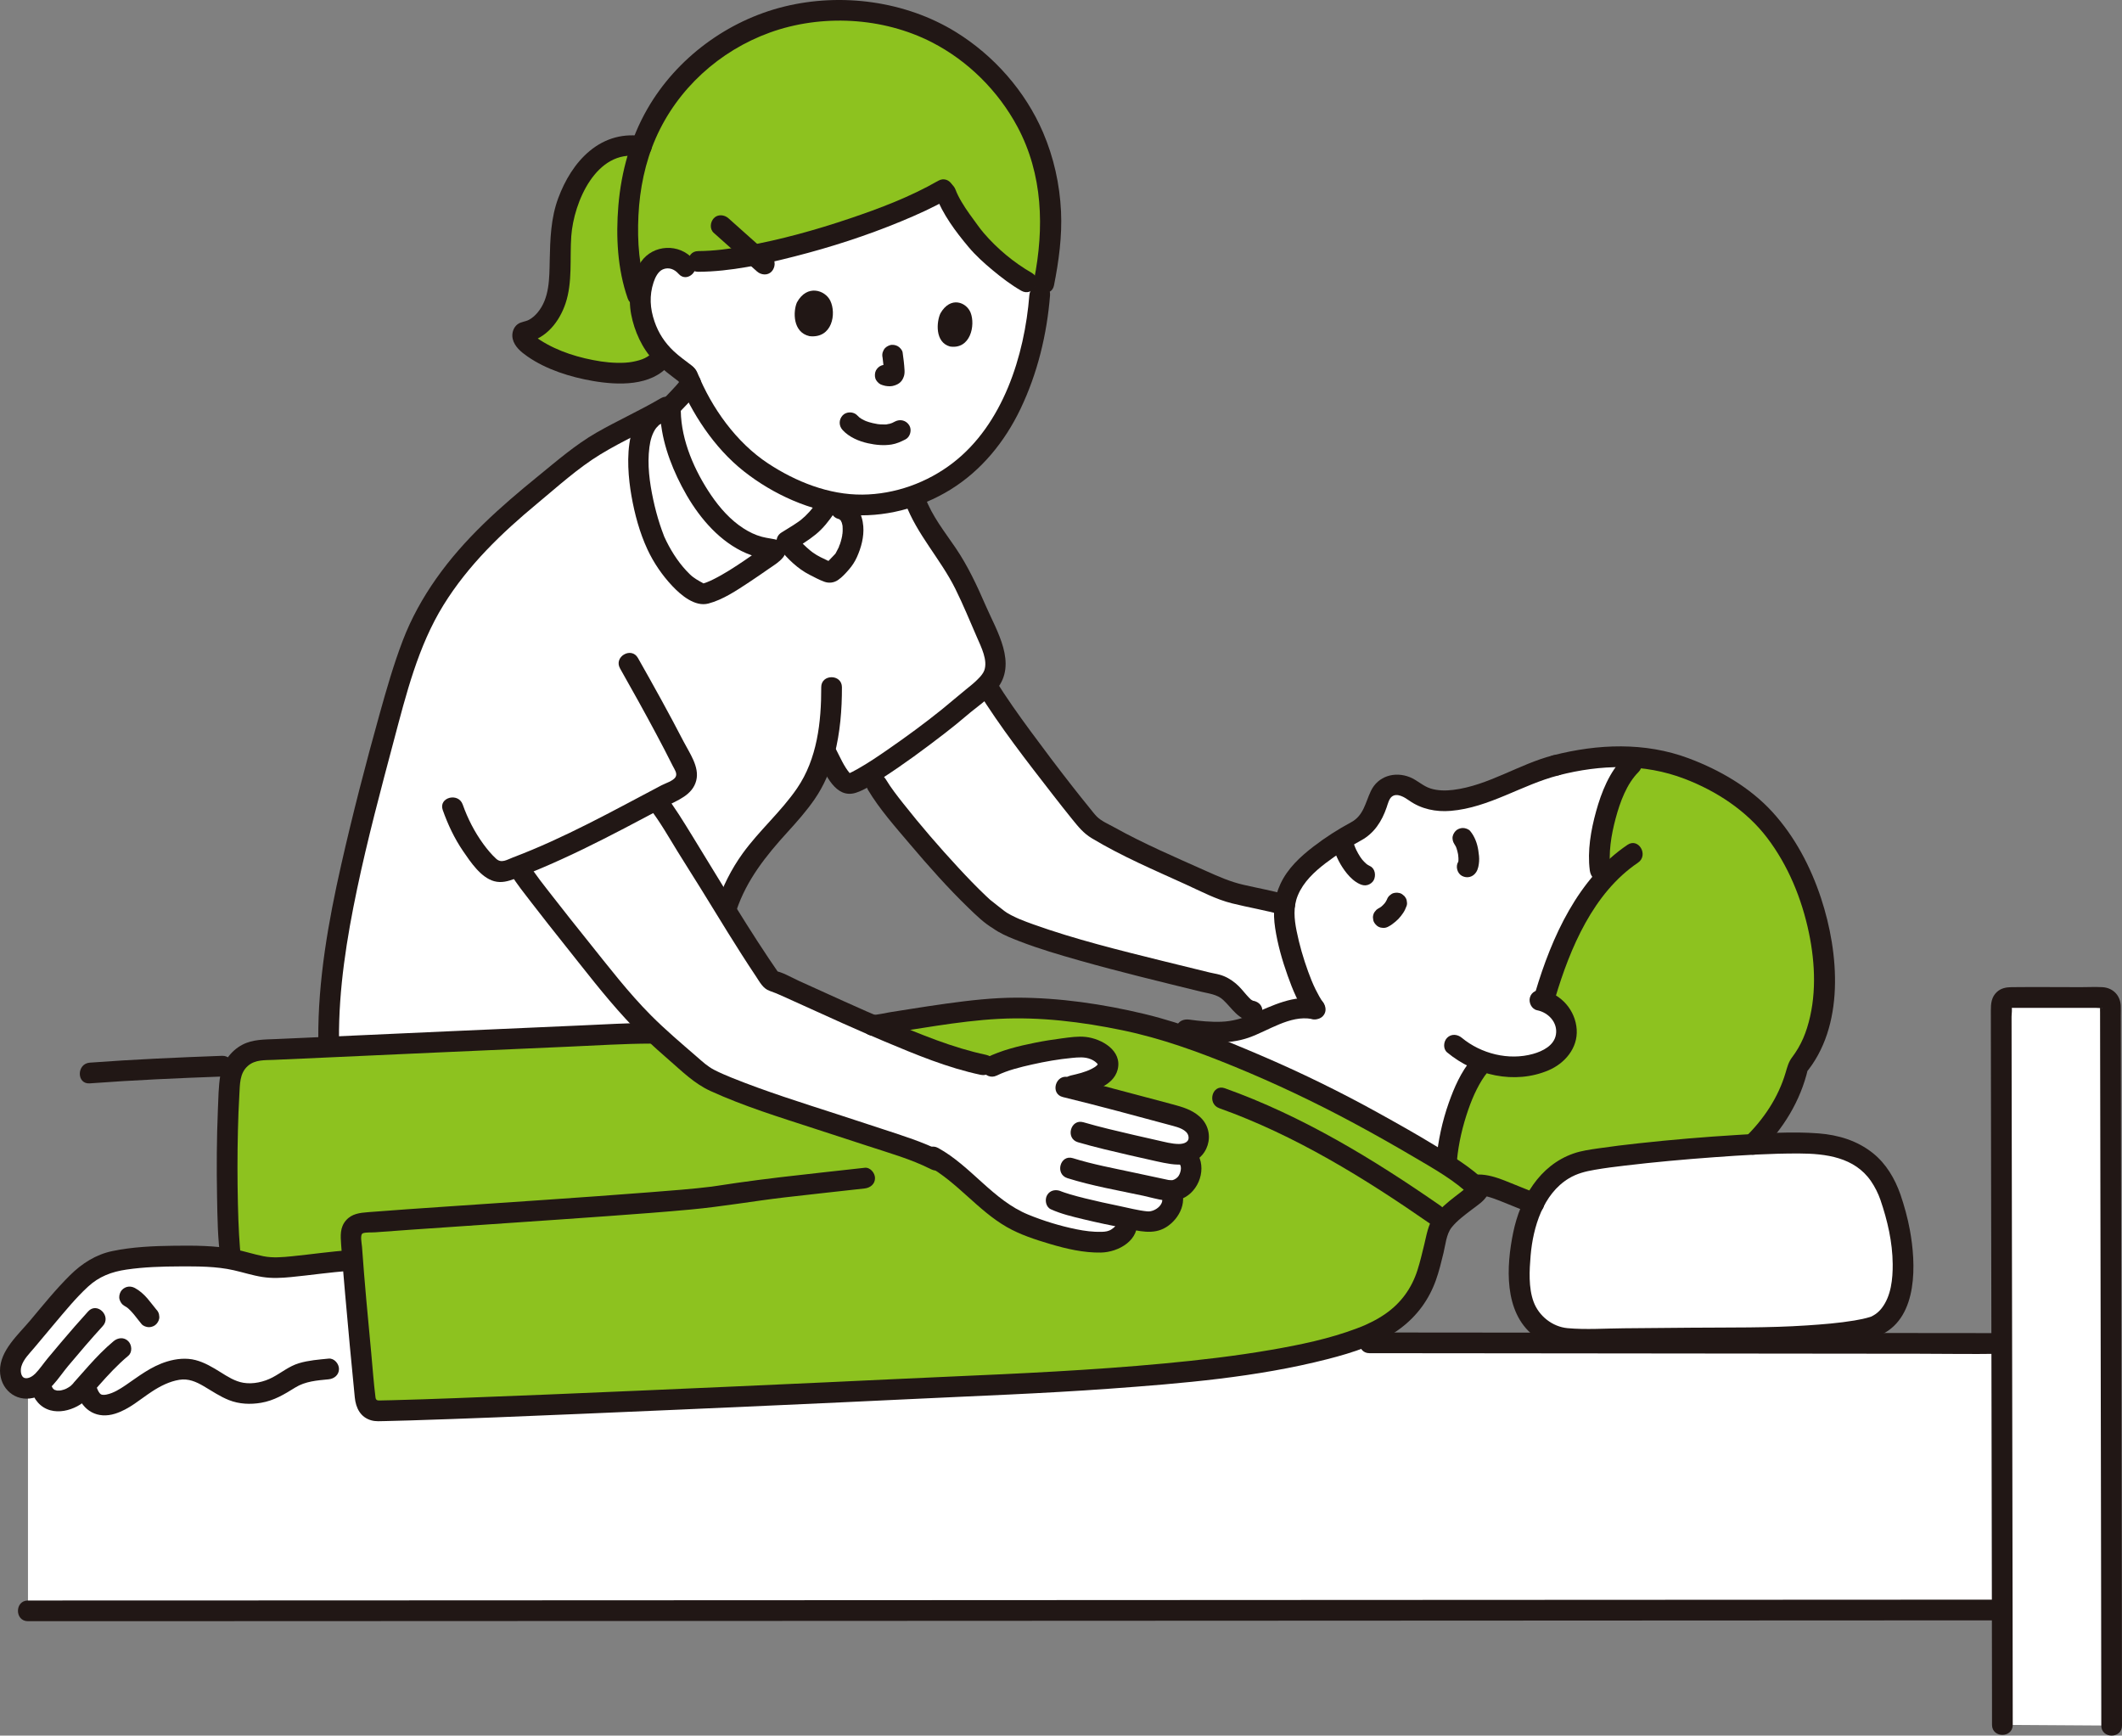 <svg id="b" xmlns="http://www.w3.org/2000/svg" width="409.918" height="335.232" viewBox="0 0 409.918 335.232"><rect x="0" y="0" width="409.918" height="335.232" fill="#808080" stroke="none"/><defs><style>.g{fill:#211715;}.h{fill:#fff;}.i{fill:#fcdc4a;}</style></defs><g id="c"><g id="d"><path class="h" d="M5.402,303.18c0-14.515,0-43.808,0-43.808h259.148c9.549,0,117.944.12,121.878.12v51.483c-3.933,0-336.652.164-381.026.164,0,0,0-3.178,0-7.958Z"></path><path class="h" d="M12.483,270.446c-1.926.473-3.982-.069-4.551-2.668,0,0-.056-.254-.139-.643-1.556,1.249-4.175,1.743-5.354-.564-1.098-2.148.043-4.398,1.259-5.852,3.167-3.785,6.038-7.298,9.333-10.963,2.856-3.177,5.247-5.469,9.574-6.249,4.713-.849,10.016-.943,14.801-.883,2.438.031,5.034.206,6.987.538,3.211.547,6.185,1.9,9.467,1.699,4.135-.254,9.559-1.129,13.694-1.382l.574-.035c.474,6.012,1.274,14.673,1.877,20.974h-6.522c-2.407.232-3.988.392-5.697.978-1.636.561-2.895,1.806-4.511,2.57-1.868.882-3.963,1.349-6.04,1.155-3.948-.368-6.28-3.473-9.975-4.486-3.24-.887-7.643,1.333-10.161,3.307-2.395,1.877-8.516,6.367-10.278.736,0,0-.193-.618-.387-1.236l-.737.989c-.685.919-1.92,1.696-3.215,2.015Z"></path><path class="h" d="M386.812,333.163c0-18.924-.217-117.432-.228-138.949,0-.856.693-1.541,1.549-1.541h18.002c.855,0,1.547.685,1.548,1.539.025,21.215.235,121.303.235,139.088"></path><path class="h" d="M365.178,231.214c-1.827-5.274-5.743-9.625-13.705-10.284-9.698-.803-41.116,2.11-46.229,3.56-9.97,2.829-12.61,15.88-11.434,25.326.618,4.961,4.747,8.7,9.697,8.749,8.735.087,22.594-.181,35.481-.181,6.628,0,20.496-.845,23.545-2.378,6.039-3.038,6.421-13.896,2.646-24.792Z"></path><path class="h" d="M315.109,147.699c-4.888,4.759-7.419,17.995-5.489,22.384-5.024,5.793-8.839,14.005-11.447,23.284,1.18.336,2.051.961,2.935,1.95,1.047,1.172,1.625,2.933,1.461,4.502-.249,2.372-2.027,4.172-4.226,5.096-2.619,1.101-5.537,1.377-8.38.962-3.224-5.851-9.876,7.901-10.582,19.125-3.63-2.412-7.495-4.558-11.222-6.675-10.89-6.23-22.27-11.63-34-16.16-1.83-.71-3.46-1.32-4.95-1.85-2.326-.826-4.851-1.584-7.522-2.259,6.3.269,10.308,1.746,15.892,1.179,2.03-.2,4.12-1.08,6.24-2.02,3.404-1.498,6.891-3.121,10.301-2.279-2.638-3.199-5.726-13.032-6.052-17.884-.166-2.465.441-5.182,2.762-8.134,2.732-3.476,9.025-7.289,11.925-8.764,1.153-.945,2.106-2.064,2.717-3.489.926-2.16,1.108-5.055,4.377-5.066,1.236-.004,2.394.535,3.373,1.29,4.948,3.816,12.661.645,18.222-1.629,3.183-1.593,6.222-2.717,9.115-3.441l14.55-.124Z"></path><path class="h" d="M230.474,189.115c-9.798-2.39-33.195-8.059-37.517-11.461,0,0-1.245-.98-3.131-2.461,1.273,1.161,2.353,2.025,3.131,2.461-4.742-2.658-20.676-21.212-23.581-26.134,0,0-.445-.753-1.256-2.119,5.511-3.398,14.3-10.062,16.741-12.209,2.336-2.054,4.348-3.426,5.693-4.836.588.949.959,1.547.959,1.547,3.204,5.154,15.336,21.148,19.24,25.568,4.8,3.002,9.598,5.252,14.962,7.656,4.748,2.128,9.064,4.205,12.111,5.25,2.941.787,7.142,1.491,10.325,2.399-.114.782-.134,1.543-.084,2.281.327,4.852,3.414,14.686,6.053,17.878-3.411-.835-6.898.788-10.302,2.286-.15.066-.299.132-.448.198-.868-1.243-1.503-2.152-1.503-2.152-2.61-.169-3.332-4.773-7.755-5.247-.722-.19-1.988-.5-3.64-.903Z"></path><path class="h" d="M125.883,199.57h2.006l12.444-24.256c3.892-11.79,11.974-15.923,16.554-23.934,1.052-1.841,1.866-4.03,2.462-6.441.265.515.411.794.411.794.922,1.768,1.936,3.616,2.843,4.837.509.685,1.403.944,2.195.627,4.136-1.652,17.024-11.332,20.064-14.006,5.831-5.129,9.645-6,6.132-13.876-2.36-5.29-4.422-10.813-7.558-15.633-2.31-3.55-5.054-6.634-6.634-11.056l-17.359,1.442c-2.815,4.2-4.621,4.616-9.968,8.092-.297-.082-.665-.183-.665-.183-11.401-.837-20.039-19.018-19.231-27.884-6.327,3.916-13.266,6.432-18.359,10.557-4.548,3.683-9.478,7.587-13.842,11.451-7.34,6.5-14.632,15.588-17.993,25.099-.155.438-.308.877-.459,1.317-3.699,10.772-6.317,22.133-9.147,33.076-2.826,10.926-5.049,22.081-6.03,33.324-.244,2.79-.306,5.965-.233,9.324,24.313-1.095,58.321-2.67,62.368-2.67Z"></path><path class="h" d="M185.229,91.026c1.069-.82,2.087-1.711,3.043-2.669,8.442-8.455,12.068-22.252,12.647-32.449l-2.613-1.472c-3.101-1.747-7.483-5.432-9.733-8.068-.938-1.099-3.188-4.231-4.002-5.439-.86-1.276-1.588-2.86-1.906-3.741,0,0-.117-.323-.233-.646l-.179.103c-11.045,6.389-35.392,13.829-47.369,13.854l-3.514.007c-.066-.038-.134-.077-.134-.077-.646-.369-1.395-.58-2.147-.591-1.312-.019-2.606.561-3.365,1.517-.536.67-1.254,2.065-1.465,2.873-.812,3.187-.848,4.87.133,8.057.477,1.553,1.758,4.221,2.88,5.479.863.956,2.509,2.537,3.463,3.118,0,0,.927.564,1.854,1.129.105.263.209.526.209.526.191.481.41.983.643,1.494-.915,1.522-2.471,2.937-3.893,4.499-.492,9.019,8.049,26.625,19.264,27.448,0,0,.367.101.664.183,5.348-3.476,7.154-3.892,9.969-8.092,0,0,.132-.481.289-1.336,8.767,2.135,18.294-.178,25.497-5.706Z"></path><path class="h" d="M108.843,163.617c6.236-2.908,12.397-6.205,17.901-9.121.122.167.192.255.192.255,2.233,2.843,5.996,9.353,8.529,13.268,2.211,3.415,9.127,15.052,13.553,21.402,2.029.247,30.391,14.784,42.623,16.554,4.032-1.982,12.347-3.486,16.798-3.738,2.944-.167,5.313,1.571,5.556,2.889.456,2.478-2.945,3.821-8.082,4.861,5.592,1.36,15.268,3.979,21.53,5.637,1.973.522,4.683,2.089,4.049,4.772-.379,1.604-1.436,2.308-2.803,2.506.382.351.604.557.604.557.933.865.957,2.62.449,4.033-.464,1.288-1.967,2.508-3.671,2.533.638.929.629,2.192.092,3.242-.609,1.192-2.505,3.234-5.213,2.611-.906-.157-2.125-.383-3.501-.654.125.491.21.828.21.828.391,1.441-1.737,3.596-3.817,3.815-5.076.533-12.378-2.028-15.739-3.329-3.768-1.458-7.326-4.501-10.138-7.122-1.775-1.655-4.823-4.135-6.887-5.447l-.269-.139c-3.198-1.658-10.016-3.53-13.646-4.742-7.959-2.659-27.412-8.58-31.698-11.581-7.791-6.829-11.077-9.205-17.69-17.374-2.383-2.944-15.141-18.638-17.374-22.271,0,0-.118-.191-.305-.495,2.893-1.111,5.829-2.387,8.748-3.749Z"></path><path class="h" d="M129.52,79.41c.08,9.242,8.432,25.77,19.29,26.567l1.036.285-.488.598c-3.248,2.185-9.498,6.882-13.283,7.851-3.08-.158-6.922-4.921-9.043-9.121-3.001-5.943-7.669-26.112,2.488-26.18h0Z"></path><path class="h" d="M159.443,98.068c-2.321,3.463-3.956,4.353-7.457,6.508,1.277,1.596,3.571,3.892,5.688,4.85,3.13,1.416,2.344,1.795,4.701-.621,2.505-2.567,3.827-9.571.067-10.514l-3-.222Z"></path><g id="e"><path class="i" d="M308.326,223.884c-1.38.218-2.439.424-3.082.606-4.176,1.185-7.065,4.162-8.926,7.918-5.35-1.917-8.563-3.946-11.616-3.487-1.658-1.386-3.427-2.661-5.252-3.872-.023-.015-.046-.03-.069-.044.707-11.226,7.359-24.978,10.583-19.127,2.843.415,5.761.138,8.38-.962,2.199-.924,3.977-2.724,4.226-5.096.165-1.569-.414-3.331-1.461-4.502-.884-.99-1.756-1.615-2.935-1.95,2.608-9.279,6.423-17.491,11.447-23.284-1.93-4.389.601-17.625,5.489-22.384l1.743-1.389c7.164.75,13.065,3.534,18.757,7.299,15.77,10.42,22.07,40.28,11.71,52.36-1.32,5.852-4.462,10.944-8.745,15.081-10.641.54-23.871,1.824-30.25,2.834Z" style="fill: rgb(141, 194, 31);"></path><path class="i" d="M203.017,43.025c-.022-13.702-5.877-23.191-12.107-29.346-1.101-1.088-2.213-2.071-3.307-2.955-6.275-5.071-14.243-8.269-23.765-8.657-4.824-.196-9.677.354-14.311,1.836-2.096.671-4.139,1.525-6.109,2.541-2.701,1.394-5.698,3.31-7.056,4.437-.852.706-2.108,1.873-2.936,2.672-2.056,1.985-3.909,4.205-5.495,6.625-1.598,2.439-2.898,5.058-3.91,7.795-.037.099-.064.203-.099.302-.005-.001-.015-.004-.015-.004-1.452-.268-3.687-.36-5.87.597-4.799,2.111-8.537,8.311-9.444,14.469-.566,3.924-.227,8.105-.68,12.049-.443,3.944-2.811,8.156-6.725,8.815-2.781,3.151,20.381,12.677,26.683,4.871,0,0,.095-.141.259-.414-.325-.323-.623-.634-.86-.897-1.121-1.259-2.402-3.927-2.88-5.479-.488-1.586-.723-2.799-.738-4.01-.002-.139.009-.28.013-.42.005-.167.005-.332.018-.502.013-.168.039-.344.06-.516.018-.147.029-.29.053-.442.032-.204.077-.422.119-.637.026-.132.044-.257.074-.394.077-.359.167-.735.269-1.136.211-.808.929-2.203,1.465-2.873.759-.956,2.053-1.537,3.365-1.517.752.011,1.501.222,2.147.591,0,0,.068.039.134.077.006,0,.011,0,.017,0,0,0,0,0,.001,0,1.747-.004,3.496-.008,3.496-.008,11.977-.025,36.324-7.465,47.369-13.854,0,0,.09-.052.179-.103.117.324.233.646.233.646.318.881,1.046,2.465,1.906,3.741.814,1.207,3.065,4.34,4.002,5.439,3.346,3.922,11.402,10.154,12.952,8.888-.002.044.006.034.021-.018.205-.184.284-.512.211-1.008.421-2.24,1.266-7.567,1.26-11.203Z" style="fill: rgb(141, 194, 31);"></path><path class="i" d="M279.45,225.049c-3.65-2.43-7.54-4.59-11.29-6.72-10.89-6.23-22.27-11.63-34-16.16-1.83-.71-3.46-1.32-4.95-1.85-8.33-2.96-19.22-5.04-30.25-5.56-9.19-.44-19.62,1.69-30.37,3.27,0,0-.005,0-.006,0,8.339,3.594,17.414,7.128,23.056,7.945,4.032-1.982,12.347-3.486,16.798-3.738,2.944-.167,5.313,1.571,5.556,2.889.456,2.479-2.945,3.821-8.083,4.861,5.592,1.36,15.268,3.979,21.53,5.637,1.973.522,4.683,2.089,4.049,4.772-.379,1.604-1.436,2.308-2.803,2.506.382.351.604.557.604.557.933.865.957,2.62.449,4.033-.464,1.288-1.967,2.508-3.671,2.533.638.929.629,2.192.092,3.242-.609,1.192-2.505,3.234-5.213,2.611-.906-.157-2.125-.383-3.501-.654.125.491.21.828.21.828.391,1.441-1.737,3.596-3.817,3.815-5.076.533-12.378-2.028-15.739-3.329-3.768-1.458-7.326-4.501-10.138-7.122-1.775-1.655-4.823-4.135-6.887-5.447-.165-.086-.269-.139-.269-.139-3.198-1.658-10.016-3.53-13.646-4.742-7.959-2.659-27.412-8.58-31.698-11.581-3.763-3.299-6.474-5.56-9.018-7.936h-.563c-4.854,0-52.795,2.265-75.432,3.251-3.168.138-5.733,2.599-6.007,5.758-1.137,13.141-.397,40.063.786,34.749,2.897.606,5.636,1.716,8.63,1.532,4.135-.253,9.559-1.129,13.694-1.382,0,0,.207-.013.574-.037.659,8.366,1.95,21.855,2.461,26.997.12,1.18,1.14,2.08,2.35,2.07,11.266-.122,64.295-2.477,89.933-3.659,5.768-.266,10.149-.472,12.357-.581,22.57-1.11,77.96-2.39,93.07-12.54,7.75-5.2,7.48-10.98,9.81-18.76,1.55-3.02,6.96-5.88,7.54-7.23-1.94-1.72-4.03-3.25-6.2-4.69Z" style="fill: rgb(141, 194, 31);"></path></g></g><g id="f"><path class="g" d="M228.678,200.798c4.161.572,8.467,1.043,12.52-.364,3.79-1.315,8.01-4.404,12.2-3.616,2.516.473,3.594-3.381,1.063-3.857-4.59-.863-8.573,1.252-12.68,2.98-1.912.805-3.764,1.335-5.843,1.41s-4.143-.128-6.197-.41c-1.069-.147-2.147.258-2.46,1.397-.257.934.32,2.312,1.397,2.46h0Z"></path><path class="g" d="M285.63,230.859c.143,0,.286.006.429.016.099.007.197.018.295.026.283.023-.108.005-.173-.025.306.141.774.146,1.107.234.821.216,1.621.508,2.412.816,2.035.793,4.033,1.672,6.089,2.413.986.355,2.233-.4,2.46-1.397.256-1.125-.341-2.08-1.397-2.46-2.104-.758-4.146-1.663-6.231-2.468-1.588-.613-3.269-1.154-4.99-1.154-1.046,0-2.048.92-2,2s.879,2,2,2h0Z"></path><path class="g" d="M301.092,149.748c8.115-2.077,16.429-2.343,24.339.685,6.112,2.34,11.916,6.12,15.909,11.356,4.088,5.36,6.717,11.796,8.093,18.365,1.256,5.995,1.505,12.492-.356,18.391-.437,1.384-.965,2.626-1.697,3.885-.353.607-.796,1.271-1.184,1.779-.695.911-.927,1.849-1.267,2.999-1.416,4.784-4.218,8.958-7.764,12.427-1.843,1.803.986,4.631,2.828,2.828,4.483-4.385,7.822-9.827,9.254-15.963l-.514.883c7.687-9.1,6.542-23.292,3.056-33.873-2.003-6.078-5.058-11.899-9.384-16.651-4.323-4.749-10.246-8.172-16.221-10.401-8.454-3.153-17.522-2.778-26.157-.568-2.492.638-1.436,4.497,1.063,3.857h0Z"></path><path class="g" d="M284.246,204.645c-2.028,2.433-3.324,5.388-4.373,8.353-1.267,3.582-2.067,7.32-2.423,11.102-.101,1.077.992,2,2,2,1.166,0,1.898-.92,2-2,.312-3.32,1.093-6.609,2.182-9.758.461-1.332.985-2.636,1.618-3.896.307-.609.635-1.209.996-1.788.153-.246.315-.487.479-.726.019-.028.239-.333.144-.208-.102.136.21-.257.205-.251.691-.829.813-2.016,0-2.828-.711-.711-2.134-.834-2.828,0h0Z"></path><path class="g" d="M300.028,145.894c-6.59,1.687-12.487,5.834-19.308,6.675-1.448.179-2.936.167-4.339-.261-1.495-.456-2.588-1.617-4.03-2.194-2.904-1.163-6.149-.231-7.531,2.666-1.081,2.265-1.391,4.736-3.811,6.038-2.526,1.359-4.96,2.919-7.237,4.663-2.586,1.98-5.025,4.24-6.424,7.245-1.292,2.774-1.471,5.548-1.02,8.533.472,3.121,1.35,6.201,2.408,9.171.985,2.764,2.105,5.563,3.935,7.885.669.849,2.128.7,2.828,0,.838-.838.671-1.977,0-2.828-.335-.426-1-1.632-1.37-2.39-.541-1.107-.999-2.247-1.419-3.404-.933-2.567-1.705-5.21-2.241-7.889-.464-2.316-.684-4.631.248-6.876,1.071-2.58,3.192-4.553,5.368-6.216,2.145-1.64,4.457-3.092,6.83-4.378,2.543-1.378,4.027-3.7,4.947-6.384.227-.663.459-1.663,1.019-2.092,1.009-.775,2.474.158,3.331.764,2.351,1.663,5.185,2.236,8.033,1.997,7.45-.626,13.729-5.043,20.845-6.865,2.492-.638,1.436-4.497-1.063-3.857h0Z"></path><path class="g" d="M296.938,195.134c2.144.426,4.01,2.349,3.631,4.686-.346,2.136-2.568,3.227-4.43,3.748-4.689,1.313-10.038-.03-13.758-3.118-.83-.689-2.015-.813-2.828,0-.71.71-.835,2.135,0,2.828,5.34,4.434,13.019,6.233,19.56,3.465,3.162-1.338,5.694-4.29,5.467-7.882-.231-3.672-2.963-6.865-6.58-7.585-1.058-.211-2.16.302-2.46,1.397-.27.984.332,2.248,1.397,2.46h0Z"></path><path class="g" d="M281.179,163.345c.021.025.042.051.061.077l-.313-.405c.195.26.342.55.469.849l-.202-.478c.272.662.442,1.361.541,2.069l-.071-.532c.074.556.106,1.121.038,1.679l.071-.532c-.03.217-.075.43-.156.634l.202-.478c-.033.077-.071.15-.116.22-.571.879-.207,2.248.718,2.736.996.526,2.127.221,2.736-.718.399-.614.515-1.381.568-2.094.052-.709-.047-1.421-.153-2.12-.206-1.355-.692-2.672-1.566-3.737-.306-.373-.952-.586-1.414-.586-.491,0-1.076.218-1.414.586-.35.381-.61.882-.586,1.414.025.559.232.983.586,1.414h0Z"></path><path class="g" d="M257.511,163.55c.563,1.893,1.445,3.65,2.693,5.179.649.795,1.485,1.576,2.424,2.012.499.232.992.353,1.541.202.464-.128.967-.486,1.195-.919.467-.883.296-2.266-.718-2.736-.29-.135-.557-.311-.811-.505l.405.313c-.508-.394-.95-.861-1.346-1.367l.313.405c-.623-.808-1.114-1.704-1.512-2.642l.202.478c-.202-.485-.38-.978-.53-1.482-.298-1.002-1.418-1.734-2.46-1.397-1.014.328-1.716,1.386-1.397,2.46h0Z"></path><path class="g" d="M267.874,173.886c-.02.053-.041.106-.063.159l.202-.478c-.158.368-.368.709-.61,1.027l.313-.405c-.326.421-.705.8-1.125,1.127l.405-.313c-.247.189-.507.361-.785.5-.233.126-.42.297-.561.515-.177.193-.296.42-.358.68-.083.266-.095.532-.036.798.012.266.091.514.237.744.275.427.685.803,1.195.919l.532.071c.361-.001.697-.092,1.009-.273.272-.136.526-.303.768-.487.399-.304.789-.607,1.135-.971s.658-.764.935-1.179c.283-.424.486-.894.664-1.37.083-.266.095-.532.036-.798-.012-.266-.091-.514-.237-.744-.126-.233-.297-.42-.515-.561-.193-.177-.42-.296-.68-.358-.512-.117-1.087-.091-1.541.202l-.405.313c-.248.25-.419.544-.514.883h0Z"></path><path class="g" d="M235.537,214.054c14.639,5.221,28.066,13.514,40.775,22.342,2.119,1.472,4.121-1.994,2.019-3.454-13.011-9.038-26.749-17.402-41.731-22.746-2.429-.866-3.475,2.997-1.063,3.857h0Z"></path><path class="g" d="M167.03,225.559c-5.41.616-10.827,1.173-16.234,1.818-2.82.337-5.636.698-8.448,1.097-1.273.181-2.545.371-3.816.571-.155.024-1.564.22-.744.119-4.102.507-8.23.81-12.349,1.131-13.117,1.023-26.247,1.869-39.372,2.767-4.979.341-9.959.673-14.935,1.069-1.608.128-3.146.281-4.288,1.581-1.195,1.362-1.061,2.99-.946,4.66.217,3.159.489,6.314.765,9.469.585,6.696,1.212,13.388,1.874,20.077.202,2.039,1.098,3.859,3.233,4.438.835.226,1.743.147,2.599.13,1.625-.032,3.251-.079,4.876-.129,10.926-.336,21.848-.801,32.769-1.259,12.895-.542,25.79-1.11,38.683-1.693,8.211-.371,16.422-.741,24.632-1.141,12.998-.633,26.001-1.089,38.982-2.032,14.057-1.02,28.406-2.198,42.1-5.704,4.963-1.271,10.098-2.881,14.22-6.024,3.164-2.413,5.399-5.476,6.743-9.217.615-1.712,1.037-3.486,1.469-5.251.382-1.564.551-3.671,1.571-4.949,1.059-1.328,2.498-2.371,3.834-3.399,1.071-.824,2.495-1.692,3.128-2.939.405-.799.341-1.77-.313-2.424-2.789-2.789-6.438-4.981-9.783-7.025-3.6-2.201-7.291-4.268-10.981-6.314-7.414-4.11-15.04-7.837-22.834-11.169-7.285-3.115-14.674-6.116-22.394-7.967-7.997-1.918-16.413-3.15-24.648-3.149-4.53,0-9.043.517-13.525,1.133-2.448.337-4.891.718-7.332,1.103-1.205.19-2.41.382-3.616.571-1.065.167-2.413.522-3.372.522-2.574,0-2.578,4,0,4,1.913,0,3.993-.594,5.886-.893,2.149-.339,4.297-.683,6.448-1.006,3.993-.599,8.005-1.122,12.039-1.334,7.946-.418,16.052.584,23.826,2.191,7.57,1.565,14.75,4.185,21.885,7.118,7.681,3.157,15.197,6.724,22.517,10.645,4.064,2.178,8.085,4.452,12.058,6.791,3.742,2.203,7.902,4.517,10.996,7.611l-.313-2.424c-.211.416.112-.044-.147.203-.212.202-.426.398-.649.587-.66.557-1.36,1.067-2.042,1.596-1.498,1.161-2.959,2.364-4.093,3.897-1.116,1.508-1.407,3.525-1.846,5.316-.414,1.687-.803,3.384-1.335,5.038-1.118,3.476-3.163,6.303-6.172,8.398-.851.592-1.746,1.113-2.673,1.578-1.139.572-1.683.797-2.805,1.222-5.344,2.025-11.015,3.192-16.631,4.165-6.889,1.193-13.842,1.993-20.801,2.643-13.806,1.291-27.661,1.935-41.511,2.535-7.813.339-15.623.725-23.435,1.083-11.967.549-23.934,1.083-35.903,1.6s-24.028,1.03-36.044,1.471c-4.014.147-8.028.292-12.043.391-.657.016-1.313.031-1.97.042-.727.012-1.192.131-1.283-.578-.36-2.828-.553-5.688-.821-8.526-.646-6.853-1.301-13.71-1.787-20.577-.047-.659-.435-2.35.164-2.601.526-.221,1.736-.138,2.412-.19,2.322-.178,4.646-.343,6.969-.506,12.731-.894,25.466-1.715,38.195-2.64,5.254-.382,10.51-.765,15.756-1.252,6.056-.562,12.049-1.622,18.089-2.335,5.168-.61,10.344-1.144,15.514-1.733,1.073-.122,2-.832,2-2,0-.986-.92-2.123-2-2h0Z"></path><path class="g" d="M46.478,242.261c-.068-.476.052.481-.004-.041-.012-.108-.026-.215-.036-.323-.03-.303-.061-.606-.087-.91-.071-.82-.123-1.642-.169-2.463-.11-1.974-.175-3.951-.222-5.928-.113-4.766-.114-9.537.002-14.303.055-2.27.138-4.54.273-6.807.119-1.992.017-4.19,1.662-5.616,1.414-1.226,3.248-1.078,5.001-1.155,1.886-.083,3.772-.167,5.657-.251,17.15-.767,34.298-1.569,51.45-2.303,5.283-.226,10.588-.581,15.878-.589,2.574-.004,2.578-4.004,0-4-4.597.007-9.207.307-13.799.501-8.59.363-17.18.75-25.769,1.138-9.063.409-18.126.823-27.189,1.228-1.949.087-3.898.174-5.847.26-2.21.097-4.433.038-6.451,1.089-2.233,1.163-3.873,3.43-4.273,5.913-.352,2.183-.373,4.458-.465,6.663-.234,5.582-.263,11.175-.161,16.76.074,4.06.115,8.176.692,12.202.153,1.07,1.513,1.657,2.46,1.397,1.15-.316,1.551-1.387,1.397-2.46h0Z"></path><path class="g" d="M264.55,261.372c5.122,0,10.243.007,15.365.012,9.626.009,19.253.019,28.879.029,11.112.011,22.225.023,33.337.035,9.579.01,19.159.02,28.738.03,5.025.005,10.058.095,15.082.015.159-.003.318,0,.476,0,2.574,0,2.578-4,0-4-4.24,0-8.48-.008-12.719-.012-9.172-.009-18.344-.019-27.516-.029-11.085-.012-22.171-.023-33.256-.035-9.98-.01-19.96-.02-29.94-.03-5.855-.006-11.711-.012-17.566-.015-.293,0-.587,0-.88,0-2.574,0-2.578,4,0,4h0Z"></path><path class="g" d="M5.402,313.139c6.897,0,13.794-.002,20.69-.004,11.251-.003,22.502-.008,33.754-.012,14.454-.006,28.908-.012,43.363-.018,16.439-.007,32.878-.014,49.316-.021,17.405-.008,34.809-.016,52.214-.024,17.158-.008,34.316-.016,51.474-.024,15.703-.007,31.405-.015,47.108-.022,13.223-.006,26.445-.013,39.668-.019,9.526-.005,19.053-.009,28.579-.013,4.679-.002,9.357-.005,14.036-.006.274,0,.549,0,.823,0,2.574,0,2.578-4,0-4-3.331,0-6.663.003-9.994.004-8.458.004-16.916.008-25.374.012-12.433.006-24.866.012-37.3.018-15.193.007-30.387.014-45.58.021-16.925.008-33.85.016-50.775.024-17.451.008-34.901.016-52.352.024-16.762.008-33.524.015-50.285.022-15.057.006-30.113.013-45.17.019-12.133.005-24.265.009-36.398.013-8.057.003-16.114.005-24.171.006-1.209,0-2.418,0-3.626,0-2.574,0-2.578,4,0,4h0Z"></path><path class="g" d="M388.812,333.163c0-7.246-.014-14.492-.026-21.737-.019-11.5-.04-23.001-.061-34.501-.023-12.627-.047-25.253-.071-37.88-.02-10.625-.039-21.249-.055-31.874-.005-3.595-.011-7.19-.014-10.785,0-.572.156-1.403-.001-1.951-.137-.475-.214.363-.396.238.083.057.405,0,.504,0h16.198c.089,0,1.188.08,1.226,0-.108.229-.498-.412-.434-.461-.033.025.003.386,0,.434-.019.307,0,.622.001.93,0,.7.002,1.399.003,2.099.002,1.696.005,3.393.008,5.089.016,9.814.034,19.627.053,29.441.023,12.387.047,24.774.07,37.16.022,11.882.044,23.765.064,35.647.014,8.3.028,16.601.035,24.901,0,1.129.002,2.258.002,3.387,0,2.574,4,2.578,4,0,0-7.154-.014-14.308-.026-21.462-.018-11.593-.039-23.187-.061-34.78-.023-12.723-.047-25.446-.071-38.169-.02-10.699-.04-21.398-.059-32.097-.006-3.553-.012-7.105-.017-10.658,0-.62.029-1.25-.002-1.869-.104-2.034-1.527-3.483-3.566-3.592-1.373-.074-2.77,0-4.144,0-4.47,0-8.943-.05-13.413,0-1.037.012-2.029.198-2.822.942-1.046.983-1.154,2.233-1.153,3.574.001,1.517.003,3.035.004,4.552.011,9.539.029,19.078.046,28.617.023,12.602.046,25.205.07,37.807.023,12.307.046,24.614.067,36.921.015,8.801.031,17.602.038,26.404,0,1.224.002,2.449.002,3.673,0,2.574,4,2.578,4,0h0Z"></path><path class="g" d="M63.483,262.418c-1.912.186-3.87.334-5.719.887-1.934.578-3.378,1.83-5.132,2.75-1.661.871-3.74,1.345-5.61,1.033-1.649-.275-3.062-1.198-4.455-2.066-1.495-.931-3.056-1.865-4.776-2.316-1.804-.473-3.733-.268-5.498.268-3.166.961-5.577,2.923-8.023,4.578-1.122.759-2.344,1.535-3.691,1.809-.339.069-.814.1-1.075-.039s-.583-.673-.755-1.177c-.825-2.423-4.69-1.383-3.857,1.063,1.129,3.319,3.96,4.921,7.362,3.845,2.739-.867,4.758-2.743,7.106-4.278,1.592-1.042,3.386-1.957,5.284-2.262,1.748-.281,3.224.364,4.705,1.23,1.617.946,3.139,2.002,4.893,2.693,1.972.776,4.111.868,6.186.517,2.507-.424,4.491-1.631,6.606-2.946,1.944-1.209,4.221-1.374,6.45-1.59,1.075-.104,2-.845,2-2,0-1.001-.918-2.105-2-2h0Z"></path><path class="g" d="M67.554,241.479c-3.721.242-7.411.802-11.12,1.169-1.854.183-3.683.362-5.527,0-1.867-.366-3.677-.977-5.546-1.336-3.85-.739-7.831-.741-11.737-.694-3.973.047-8.039.221-11.939,1.035-3.182.664-5.879,2.405-8.164,4.667-2.736,2.707-5.182,5.738-7.651,8.686C3.563,257.762-.026,260.859,0,264.754c.023,3.507,2.953,6.054,6.398,5.258,3.117-.721,4.889-3.934,6.803-6.217,2.175-2.594,4.378-5.169,6.66-7.67,1.732-1.899-1.089-4.735-2.828-2.828-1.775,1.946-3.497,3.94-5.203,5.946-.88,1.034-1.754,2.073-2.618,3.119-.783.949-1.611,2.166-2.393,2.954-.481.484-1.29,1.016-1.99.866-.841-.18-.927-1.494-.699-2.266.414-1.403,1.583-2.5,2.495-3.595,1.278-1.533,2.554-3.068,3.846-4.589,2.082-2.452,4.142-5.003,6.51-7.188,2.164-1.996,4.564-2.897,7.455-3.321,3.408-.499,6.876-.601,10.316-.612,3.463-.011,7.017-.027,10.412.743,1.851.42,3.659,1.01,5.538,1.302,1.868.29,3.657.194,5.527.013,3.779-.365,7.536-.943,11.326-1.189,2.556-.166,2.574-4.167,0-4h0Z"></path><path class="g" d="M6.003,268.309c.459,1.929,1.765,3.557,3.721,4.091,1.739.475,3.621.053,5.184-.769.693-.364,1.37-.859,1.904-1.431.707-.756,1.476-1.688,2.314-2.633,1.775-2.001,3.589-3.973,5.648-5.688.831-.692.715-2.114,0-2.828-.822-.822-1.996-.693-2.828,0-1.727,1.438-3.284,3.057-4.788,4.725-.772.856-1.531,1.725-2.296,2.588-.192.217-.394.429-.579.652-.361.472-.416.541-.164.205l-.089.101c-.101.088-.197.195-.291.292-.069.064-.14.126-.213.186.199-.148.238-.179.119-.092-.245.171-.492.33-.757.469-.052.028-.511.241-.24.125s-.201.069-.258.088c-.144.047-.289.089-.436.125-.061.015-.567.117-.248.064.314-.052-.181.013-.248.015-.145.006-.29-.003-.435-.002-.437,0,.076.058-.032-.001-.085-.047-.308-.107-.406-.11-.141-.05-.09-.026.154.072-.064-.029-.126-.061-.186-.097-.054-.037-.43-.318-.206-.123.23.199-.126-.152-.167-.197-.093-.108-.067-.074.078.101-.046-.066-.088-.134-.127-.204-.043-.071-.082-.144-.118-.219.072.188.082.212.031.074-.077-.211-.134-.425-.186-.643-.25-1.051-1.445-1.676-2.46-1.397-1.074.295-1.648,1.406-1.397,2.46h0Z"></path><path class="g" d="M24.028,252.232c.283.152.55.327.804.523l-.405-.313c1.171.921,1.987,2.19,2.935,3.32.312.372.946.586,1.414.586.491,0,1.076-.218,1.414-.586.35-.381.61-.882.586-1.414l-.071-.532c-.095-.339-.266-.633-.514-.883-.59-.704-1.126-1.453-1.728-2.147-.684-.788-1.492-1.514-2.415-2.009-.468-.251-1.022-.345-1.541-.202-.464.128-.967.486-1.195.919-.245.464-.368,1.026-.202,1.541.157.486.457.947.919,1.195h0Z"></path><path class="g" d="M42.899,203.934c-8.52.313-17.058.687-25.561,1.321-2.551.19-2.572,4.192,0,4,8.503-.634,17.041-1.009,25.561-1.321,2.566-.094,2.579-4.095,0-4h0Z"></path><path class="g" d="M367.106,230.682c-1.079-3.045-2.746-5.899-5.297-7.942-3.018-2.417-6.673-3.525-10.492-3.822-5.184-.404-10.473-.017-15.651.295-6.373.384-12.74.921-19.087,1.615-2.592.283-5.182.593-7.762.973-1.624.239-3.289.455-4.845.997-6.624,2.303-10.301,8.698-11.658,15.264-1.346,6.511-1.839,15.338,3.93,19.906,3.175,2.514,6.72,2.612,10.59,2.616,4.286.005,8.571-.036,12.856-.075,8.549-.078,17.129.108,25.67-.294,3.535-.166,7.073-.411,10.588-.835,2.506-.302,5.292-.51,7.593-1.645,7.027-3.469,6.58-13.741,5.399-20.158-.431-2.343-1.065-4.64-1.834-6.893-.827-2.422-4.692-1.382-3.857,1.063,1.365,3.997,2.338,8.17,2.374,12.411.024,2.86-.3,6.172-2.121,8.514-.33.424-.734.821-1.171,1.133-.256.183-.533.327-.808.477-.287.156.064-.022.111-.04-.121.047-.243.092-.367.131-.995.308-2.014.512-3.04.684-3.029.506-6.109.743-9.17.949-7.446.5-14.906.38-22.364.442-4.323.036-8.646.082-12.968.112-3.592.025-7.322.301-10.902-.022-2.932-.265-5.555-2.346-6.57-5.093-1.005-2.72-.815-6.092-.574-8.933.464-5.472,2.405-11.907,7.393-14.912,1.554-.936,3.217-1.349,4.98-1.651,2.15-.369,3.688-.555,5.82-.809,5.728-.682,11.478-1.201,17.232-1.619,5.461-.397,10.946-.742,16.424-.724,5.171.017,10.721.718,13.895,5.335.771,1.122,1.374,2.336,1.829,3.618.854,2.41,4.72,1.372,3.857-1.063Z"></path><path class="g" d="M314.395,163.179c-9.547,6.448-14.639,17.812-17.817,28.501-.735,2.473,3.124,3.529,3.857,1.063,2.856-9.603,7.359-20.289,15.979-26.111,2.122-1.433.122-4.9-2.019-3.454h0Z"></path><path class="g" d="M313.695,146.285c-2.787,2.777-4.343,6.724-5.374,10.45-1,3.615-1.702,7.628-1.212,11.38.14,1.071.819,2,2,2,.972,0,2.141-.921,2-2-.437-3.345.128-6.811.994-10.042.853-3.186,2.145-6.692,4.42-8.959,1.826-1.819-1.002-4.648-2.828-2.828h0Z"></path><path class="g" d="M190.526,203.753c-6.497-1.371-12.767-3.994-18.863-6.565-5.845-2.465-11.594-5.144-17.377-7.748-1.461-.658-3.134-1.708-4.737-1.948l1.195.919c-6.057-8.718-11.456-17.942-17.027-26.977-1.699-2.756-3.382-5.536-5.368-8.097-.663-.854-2.132-.696-2.828,0-.843.843-.664,1.972,0,2.828,1.992,2.569,3.707,5.606,5.442,8.423,1.455,2.363,2.957,4.697,4.416,7.057,3.503,5.666,6.934,11.383,10.64,16.92.741,1.107,1.357,2.375,2.663,2.828.415.144.823.296,1.23.461.248.101-.361-.158.143.061.163.071.327.141.49.213.399.174.796.351,1.193.529.974.436,1.945.878,2.916,1.32,5.38,2.451,10.763,4.894,16.215,7.182,6.014,2.524,12.189,5.101,18.594,6.452,2.511.53,3.585-3.325,1.063-3.857h0Z"></path><path class="g" d="M181.893,222.399c-3.58-1.822-7.496-3.025-11.299-4.283-2.935-.97-5.872-1.935-8.813-2.886-6.856-2.218-13.764-4.377-20.451-7.075-1.112-.449-2.245-.933-3.361-1.506-1.291-.663-2.264-1.585-3.361-2.537-3.004-2.604-6.047-5.173-8.854-7.993-4.372-4.392-8.162-9.352-12.036-14.18-2.369-2.953-4.728-5.914-7.049-8.904-1.56-2.011-3.196-4.019-4.541-6.184-1.356-2.182-4.818-.176-3.454,2.019,1.199,1.929,2.644,3.722,4.027,5.519,2.104,2.733,4.242,5.44,6.393,8.135,3.822,4.789,7.574,9.711,11.725,14.222,2.615,2.841,5.466,5.429,8.378,7.959,2.566,2.228,4.917,4.589,8.031,6.013,6.477,2.962,13.369,5.077,20.13,7.279,3.354,1.092,6.711,2.172,10.06,3.279,4.168,1.378,8.532,2.579,12.457,4.576,2.289,1.165,4.316-2.285,2.019-3.454h0Z"></path><path class="g" d="M192.559,207.741c2.111-1.032,4.509-1.612,6.807-2.13,2.535-.571,5.109-1.025,7.697-1.269,1.227-.116,2.472-.246,3.641.242.4.167.795.398,1.106.701.249.242.091.076.256.318-.08-.117.004-.025-.035.016-.006.006-.01.028-.022.041-.014.015-.012.017-.157.158-.231.225-.597.442-.997.647-1.256.643-2.697.966-4.06,1.287-2.505.59-1.444,4.448,1.063,3.857,2.827-.666,7.186-1.7,8.039-4.995.954-3.684-3.077-5.983-6.162-6.328-1.489-.167-3.032.074-4.51.263-1.773.228-3.537.508-5.29.858-3.203.64-6.448,1.439-9.396,2.879-2.312,1.13-.287,4.581,2.019,3.454h0Z"></path><path class="g" d="M205.317,211.898c7.123,1.736,14.204,3.662,21.282,5.571.982.265,2.628.734,2.946,1.865.355,1.267-.857,1.631-1.825,1.628-1.356-.005-2.706-.391-4.023-.68-1.554-.342-3.106-.697-4.656-1.059-3.261-.762-6.538-1.513-9.753-2.456-2.475-.726-3.532,3.133-1.063,3.857,3.324.975,6.712,1.748,10.085,2.533,1.704.397,3.41.786,5.12,1.155,1.802.389,3.637.811,5.486.559,4.463-.608,6.241-6.138,2.832-9.188-1.494-1.337-3.327-1.869-5.218-2.372-2.115-.562-4.229-1.127-6.343-1.69-4.594-1.223-9.187-2.454-13.806-3.58-2.5-.609-3.567,3.247-1.063,3.857h0Z"></path><path class="g" d="M224.259,230.899c1.033,1.534-1.084,3.233-2.621,3.083-1.802-.176-3.637-.675-5.409-1.039-2.22-.455-4.435-.937-6.634-1.482-.97-.241-1.938-.492-2.896-.778-.357-.106-.712-.217-1.065-.337-.165-.056-.327-.12-.492-.176-.502-.17.191.095-.126-.049-.983-.446-2.152-.281-2.736.718-.502.858-.271,2.287.718,2.736,2.015.915,4.202,1.426,6.345,1.941,2.637.633,5.292,1.192,7.953,1.71s5.452,1.354,7.94-.172c2.709-1.662,4.426-5.279,2.478-8.174-1.43-2.124-4.897-.125-3.454,2.019h0Z"></path><path class="g" d="M179.207,225.186c5.688,3.127,9.656,8.596,15.29,11.825,2.57,1.472,5.494,2.42,8.324,3.26,3.166.941,6.53,1.726,9.852,1.664,3.423-.063,7.616-2.44,6.914-6.415-.188-1.064-1.489-1.664-2.46-1.397-1.123.309-1.585,1.393-1.397,2.46-.097-.547-.033-.117-.264.21-.182.258-.473.469-.73.643-.585.397-1.201.474-1.892.495-1.661.05-3.311-.168-4.936-.498-3.15-.641-6.298-1.607-9.274-2.824-6.792-2.778-11.048-9.381-17.409-12.877-2.257-1.241-4.278,2.212-2.019,3.454h0Z"></path><path class="g" d="M206.194,227.563c4.778,1.497,9.801,2.363,14.692,3.407,2.636.562,5.536,1.707,8.067.262,3.1-1.77,4.298-6.447,1.754-9.188-1.755-1.891-4.578.942-2.828,2.828.534.576.106,1.938-.34,2.438-.356.4-.845.635-1.368.721.364-.06.058,0-.164-.054-.201-.048-.406-.087-.609-.13-2.104-.449-4.208-.894-6.311-1.348-3.942-.851-7.976-1.585-11.829-2.793-2.462-.772-3.515,3.089-1.063,3.857h0Z"></path><path class="g" d="M158.642,132.737c.019,6.734-.777,13.831-4.666,19.519-3.085,4.513-7.296,8.136-10.502,12.57-2.2,3.043-3.872,6.4-5.07,9.956-.823,2.445,3.039,3.494,3.857,1.063,1.998-5.932,5.717-10.563,9.869-15.125,1.838-2.019,3.656-4.066,5.21-6.316,1.822-2.637,3.079-5.575,3.872-8.677,1.081-4.226,1.441-8.639,1.429-12.99-.007-2.573-4.007-2.578-4,0h0Z"></path><path class="g" d="M127.658,76.918c-4.052,2.386-8.353,4.305-12.429,6.644s-7.653,5.457-11.301,8.424c-7.285,5.924-14.221,12.041-19.661,19.766-2.614,3.712-4.828,7.696-6.452,11.941-1.765,4.616-3.141,9.405-4.468,14.162-2.695,9.661-5.227,19.422-7.441,29.205-2.488,10.995-4.497,22.349-4.42,33.655.018,2.573,4.018,2.579,4,0-.067-9.764,1.499-19.507,3.502-29.04,2.017-9.601,4.565-19.122,7.085-28.601,2.382-8.956,4.681-18.265,9.603-26.215,4.765-7.696,11.2-13.878,18.12-19.617,3.921-3.252,7.812-6.805,12.168-9.467,4.435-2.71,9.233-4.765,13.71-7.402,2.217-1.305.206-4.764-2.019-3.454h0Z"></path><path class="g" d="M127.52,79.41c.081,5.053,1.862,10.088,4.177,14.525,2.454,4.705,5.95,9.319,10.621,12.004,1.187.682,2.482,1.246,3.806,1.6.754.202,1.51.27,2.277.4.332.056-.013-.005-.065-.017.117.027.236.061.35.096.208.063.419.115.628.173l-.883-3.343c-.084.103-.616.714-.294.428-.343.305-.789.541-1.168.804-1.02.707-2.037,1.419-3.065,2.115-1.979,1.34-3.995,2.664-6.141,3.725-.395.195-.792.383-1.204.539-.212.08-.428.158-.646.219-.251.071.458.277-.07-.021-.948-.537-1.766-.946-2.577-1.73-1.865-1.804-3.353-4.031-4.508-6.346-.117-.235-.227-.473-.337-.711-.225-.488-.013.011-.214-.514-.259-.677-.506-1.357-.731-2.047-.514-1.581-.94-3.19-1.288-4.815-.703-3.277-1.175-6.744-.74-10.108.166-1.286.521-2.702,1.372-3.817-.21.275.3-.298.407-.401.403-.386-.311.18.154-.13.151-.101.304-.19.463-.278.496-.277-.211.064.111-.061.21-.081.425-.136.642-.195.467-.125.322-.081.921-.094,2.57-.055,2.579-4.055,0-4-9.273.199-8.666,11.927-7.538,18.353.62,3.533,1.575,7.086,3.088,10.349,1.195,2.577,2.885,5.048,4.84,7.108,1.65,1.74,4.341,4.037,6.941,3.353,2.813-.741,5.454-2.532,7.852-4.109,1.272-.836,2.522-1.705,3.771-2.573.987-.686,2.022-1.278,2.785-2.214.922-1.132.679-2.913-.883-3.343-1.058-.291-2.132-.369-3.19-.652-1.289-.344-2.466-.922-3.585-1.644-2.499-1.613-4.556-3.937-6.22-6.38-3.184-4.677-5.772-10.542-5.863-16.247-.041-2.571-4.041-2.579-4,0h0Z"></path><path class="g" d="M157.716,97.058c-.264.391-.536.775-.818,1.153.29-.387-.124.151-.18.219-.127.153-.257.305-.389.453-.488.546-1.018,1.053-1.585,1.515-.438.356.161-.106-.123.098-.147.106-.293.215-.441.319-.311.219-.628.429-.948.635-.743.479-1.5.935-2.253,1.399-1.187.73-1.216,2.136-.405,3.141,1.574,1.951,3.542,3.88,5.796,5.02.93.471,1.9,1.007,2.885,1.359.881.315,1.824.202,2.601-.317.804-.538,1.519-1.338,2.148-2.063s1.145-1.519,1.536-2.39c.826-1.839,1.385-3.906,1.227-5.939-.185-2.381-1.33-4.634-3.79-5.298-1.009-.272-2.219.34-2.46,1.397s.316,2.169,1.397,2.46c.083.022.175.065.26.078.235.035-.383-.212-.188-.083.013.009.389.229.39.228-.138.111-.352-.337-.174-.129.038.045.096.094.141.136.056.051.247.311.036.021-.218-.3.002.015.043.082.059.096.134.338.214.404-.033-.027-.161-.482-.085-.187.017.068.046.135.067.203.048.158.087.318.12.479.011.055.014.244.049.278-.069-.066-.045-.515-.025-.129.018.343.034.682.018,1.026-.009.209-.031.417-.049.625-.022.244-.099.031.022-.152-.054.082-.047.287-.064.381-.067.361-.153.719-.255,1.072-.054.187-.112.372-.175.556-.036.105-.26.5-.225.6-.038-.106.171-.379.052-.129-.036.075-.069.151-.105.227-.088.184-.181.365-.281.543-.133.238-.333.728-.565.876.285-.182.238-.284.075-.107-.048.052-.092.106-.14.158-.155.17-.319.331-.478.497-.285.296-.564.601-.864.882-.138.129-.541.393.05-.015-.3.208.013.005.198-.055-.318.103.396-.015.464-.004.462.071.019-.036-.086-.056-.221-.042.513.25.208.086-.057-.03-.118-.056-.176-.084-.138-.067-.274-.137-.41-.206-.475-.24-.959-.46-1.438-.692-.523-.253-1.018-.559-1.491-.894-.1-.071-.197-.144-.296-.216.315.227-.16-.129-.18-.145-.241-.198-.477-.401-.708-.61-.886-.801-1.71-1.672-2.46-2.602l-.405,3.141c1.569-.965,3.144-1.91,4.575-3.076s2.572-2.628,3.599-4.149c.587-.869.195-2.254-.718-2.736-1.01-.534-2.11-.21-2.736.718h0Z"></path><path class="g" d="M174.874,97.158c2.233,6.056,6.808,10.805,9.664,16.553,1.526,3.07,2.818,6.249,4.189,9.389.842,1.929,2.104,4.427,1.421,6.368-.176.5-.599,1.056-1.115,1.585-.791.811-1.687,1.517-2.568,2.227-1.54,1.239-3.023,2.544-4.562,3.783-3.342,2.69-6.815,5.232-10.342,7.674-1.912,1.323-3.845,2.636-5.87,3.781-.342.193-.687.382-1.038.558-.151.075-.303.148-.455.219-.212.094-.188.085.069-.026-.17.063-.215.081-.135.054-1.1-1.292-1.859-3.1-2.644-4.599-1.195-2.281-4.649-.261-3.454,2.019,1.431,2.732,3.357,7.631,7.297,6.383,1.771-.561,3.444-1.754,4.987-2.748,4.198-2.704,8.231-5.68,12.181-8.732,1.434-1.109,2.844-2.24,4.218-3.422,1.924-1.654,4.168-3.089,5.789-5.063,4.088-4.982.043-11.251-2.096-16.187-1.666-3.844-3.437-7.648-5.795-11.124-2.135-3.148-4.553-6.146-5.883-9.754-.883-2.395-4.75-1.36-3.857,1.063h0Z"></path><path class="g" d="M119.777,129.109c2.361,4.168,4.691,8.355,6.947,12.581,1.113,2.085,2.209,4.18,3.262,6.296.312.626.931,1.418.503,2.119-.453.741-1.972,1.195-2.722,1.59-9.395,4.95-18.737,10.162-28.69,13.927-1.149.435-2.213,1.188-3.23.251-.912-.839-1.736-1.831-2.466-2.83-1.707-2.336-3.03-4.923-3.996-7.646-.855-2.409-4.721-1.371-3.857,1.063.993,2.796,2.259,5.498,3.939,7.95,1.426,2.081,3.412,5.083,5.98,5.794,1.436.398,2.743,0,4.087-.498,1.505-.558,2.996-1.154,4.476-1.776,2.925-1.229,5.81-2.545,8.664-3.93,5.36-2.6,10.61-5.414,15.875-8.199,2.338-1.236,5.245-2.208,5.954-5.063.649-2.611-1.294-5.268-2.438-7.482-2.819-5.456-5.807-10.825-8.833-16.168-1.269-2.24-4.726-.226-3.454,2.019h0Z"></path><path class="g" d="M130.524,80.433c1.555-1.782,3.404-3.357,4.643-5.395.544-.895.226-2.238-.718-2.736-.972-.514-2.156-.238-2.736.718-.193.318-.406.622-.631.917l.313-.405c-1.123,1.453-2.494,2.691-3.699,4.073-.352.403-.586.865-.586,1.414,0,.491.218,1.076.586,1.414.381.35.882.61,1.414.586.509-.023,1.067-.188,1.414-.586h0Z"></path><path class="g" d="M167.65,152.529c2.261,3.788,5.315,7.205,8.156,10.558,3.593,4.24,7.298,8.427,11.299,12.29,1.482,1.431,3.044,2.971,4.843,4.004,2.237,1.284,4.238-2.146,2.019-3.454-1.003-.591-1.865-1.371-2.726-2.149l-2.828,2.828c1.428,1.122,2.832,2.437,4.412,3.353,1.28.742,2.68,1.294,4.056,1.828,3.802,1.475,7.734,2.626,11.654,3.737,7.757,2.199,15.595,4.081,23.422,6.012,1.514.374,3.153.501,4.334,1.606,1.814,1.697,2.864,3.825,5.578,4.122,1.075.118,2-1.004,2-2,0-1.179-.922-1.882-2-2,.436.048-.286-.186.087.007-.025-.013-.487-.364-.247-.142-.327-.302-.626-.62-.918-.956-.665-.765-1.288-1.556-2.069-2.21-.92-.771-1.954-1.378-3.119-1.697-.85-.232-1.087-.216-1.944-.43-2.999-.749-6.006-1.466-9.006-2.211-8.416-2.092-16.914-4.167-25.087-7.094-.855-.306-1.706-.626-2.546-.972-.577-.237.344.154-.207-.088-.16-.07-.32-.141-.48-.214-.337-.154-.671-.314-.999-.486-.278-.146-.554-.298-.82-.466-.167-.106-.851-.61-.16-.082-1.049-.801-2.076-1.633-3.114-2.448-.849-.667-2.001-.828-2.828,0-.735.735-.805,2.102,0,2.828,1.105.998,2.248,2.015,3.535,2.774l2.019-3.454c-.259-.149-.505-.315-.751-.485-.124-.086-.244-.178-.365-.269.355.269-.164-.137-.255-.212-.742-.612-1.453-1.262-2.152-1.924-1.844-1.746-3.6-3.584-5.325-5.446-3.712-4.009-7.294-8.153-10.676-12.444-1.109-1.407-2.354-2.987-3.339-4.637-1.318-2.208-4.778-.199-3.454,2.019h0Z"></path><path class="g" d="M188.828,133.365c4.36,7.039,9.491,13.617,14.563,20.151,1.225,1.578,2.459,3.149,3.717,4.701,1.183,1.459,2.173,2.715,3.805,3.696,5.771,3.468,11.977,6.108,18.094,8.89,2.894,1.316,5.87,2.904,8.967,3.676,3.224.804,6.51,1.342,9.711,2.242,2.482.698,3.542-3.16,1.063-3.857-2.843-.8-5.753-1.32-8.628-1.984-2.48-.572-4.772-1.586-7.088-2.624-5.972-2.676-12.034-5.257-17.758-8.443-1.097-.611-2.527-1.21-3.411-2.107-.488-.495-.913-1.078-1.354-1.615-1.145-1.396-2.266-2.812-3.379-4.234-2.736-3.497-5.414-7.04-8.043-10.617-2.374-3.23-4.694-6.486-6.805-9.894-1.353-2.184-4.815-.178-3.454,2.019h0Z"></path><path class="g" d="M198.846,57.014c-.932,11.715-5.11,24.94-14.756,32.384-4.972,3.837-11.204,6.081-17.492,6.137-6.473.058-12.843-2.487-18.198-6.005-6.163-4.05-10.931-10.734-13.677-17.525-.405-1.001-1.333-1.707-2.46-1.397-.949.261-1.804,1.453-1.397,2.46,2.724,6.736,7.07,13.411,12.81,17.948,5.647,4.464,12.887,7.759,20.098,8.406,6.873.617,13.964-1.231,19.817-4.843,6.007-3.707,10.503-9.254,13.533-15.58,3.294-6.876,5.118-14.399,5.721-21.985.204-2.566-3.797-2.553-4,0h0Z"></path><path class="g" d="M133.905,50.057c-2.692-3.082-7.707-2.871-10.059.488-2.01,2.87-2.564,6.814-1.915,10.203.612,3.196,2.114,6.558,4.383,8.919,1.594,1.658,3.45,2.973,5.264,4.371.856.66,2.24.131,2.736-.718.604-1.032.141-2.075-.718-2.736-1.167-.899-2.38-1.747-3.453-2.757-1.709-1.608-2.933-3.471-3.702-5.706-.873-2.537-1.038-5.022-.185-7.596.304-.917.858-2.094,1.794-2.494,1.134-.485,2.258-.025,3.026.854,1.697,1.942,4.516-.896,2.828-2.828h0Z"></path><path class="g" d="M181.243,34.917c-5.374,3.088-11.247,5.314-17.105,7.289-6.56,2.212-13.275,4.081-20.091,5.312-3.025.546-6.085.961-9.163.98-2.573.016-2.579,4.016,0,4,6.262-.038,12.567-1.429,18.607-2.967,6.985-1.779,13.886-4.006,20.548-6.762,3.148-1.302,6.267-2.699,9.223-4.397,2.232-1.282.219-4.74-2.019-3.454h0Z"></path><path class="g" d="M180.736,37.719c1.365,3.673,3.871,7.029,6.38,10.012,1.365,1.622,2.964,3.065,4.59,4.419,1.76,1.464,3.599,2.876,5.59,4.013,2.239,1.279,4.256-2.176,2.019-3.454-3.432-1.96-6.686-4.679-9.259-7.676-.212-.247-.416-.5-.616-.757-.081-.104-.076-.097.016.02-.064-.083-.127-.166-.19-.25-.132-.176-.265-.352-.396-.529-.546-.734-1.083-1.475-1.613-2.221-1.031-1.451-2.12-3.177-2.664-4.641-.376-1.012-1.354-1.701-2.46-1.397-.973.267-1.775,1.443-1.397,2.46h0Z"></path><path class="g" d="M125.12,56.591c-1.68-4.807-2.037-9.939-1.788-14.996.252-5.103,1.29-10.228,3.351-14.92,4.172-9.502,12.298-16.871,22.036-20.387,9.983-3.604,21.792-2.983,31.267,1.865,6.993,3.578,12.855,9.416,16.56,16.335,4.92,9.188,5.198,19.543,3.202,29.576-.5,2.514,3.354,3.59,3.857,1.063.929-4.671,1.587-9.517,1.358-14.285-.253-5.273-1.396-10.422-3.475-15.273-3.405-7.944-9.494-14.851-16.844-19.384-9.723-5.997-22.118-7.632-33.164-4.913-10.945,2.694-20.774,9.953-26.406,19.732-3.287,5.707-5.071,12.162-5.619,18.702-.5,5.973-.184,12.255,1.806,17.948.844,2.414,4.71,1.376,3.857-1.063h0Z"></path><path class="g" d="M126.457,67.66c-1.163,1.395-2.405,1.875-4.311,2.233-1.703.32-4.161.209-6.042-.08-4.139-.636-8.29-1.892-11.759-4.124-.193-.124-.38-.255-.569-.385-.259-.179.182.183-.209-.162-.248-.219-.475-.444-.698-.688-.029-.032.198.357.032.012-.205-.424.086.288.023.065.082.289-.006.7-.321,1.086l-.883.514c3.802-.746,6.338-4.005,7.521-7.511,1.388-4.117.811-8.724,1.114-12.993.466-6.563,4.815-16.818,13.02-15.427,1.064.18,2.154-.281,2.46-1.397.264-.96-.326-2.279-1.397-2.46-3.902-.661-7.48.294-10.527,2.815-2.833,2.344-4.791,5.678-6.064,9.087-1.447,3.874-1.567,7.96-1.656,12.047-.075,3.442-.006,7.334-2.377,10.119-.466.547-.987,1.009-1.618,1.353-.706.385-1.581.382-2.219.868-.839.639-1.168,1.795-.94,2.805.342,1.514,1.645,2.572,2.857,3.416,3.634,2.53,8.309,3.989,12.633,4.732,4.839.831,11.278,1.077,14.759-3.097,1.638-1.964-1.177-4.808-2.828-2.828h0Z"></path><path class="g" d="M162.772,83.065c1.258,1.365,3.116,2.161,4.896,2.553,1.501.331,3.024.481,4.547.242.961-.151,1.84-.551,2.701-.992.933-.478,1.28-1.864.718-2.736-.614-.952-1.738-1.228-2.736-.718-.146.075-.291.15-.438.221-.069.034-.14.064-.208.099-.327.166.481-.178.125-.052-.179.064-.356.129-.539.179-.176.048-.469.045-.623.132.138-.078.435-.048.08-.02-.117.009-.235.015-.352.018-.293.008-.585-.002-.877-.024-.15-.011-.299-.027-.449-.043-.59-.063.392.076-.166-.026-.291-.053-.58-.104-.868-.172-.47-.11-.934-.246-1.384-.419-.21-.08-.323-.237.039.02-.072-.051-.172-.079-.251-.117-.168-.082-.333-.169-.494-.264-.13-.076-.257-.156-.382-.241-.066-.045-.13-.105-.2-.143.464.252.322.26.169.128-.166-.145-.328-.292-.477-.454-.711-.771-2.118-.774-2.828,0-.757.825-.758,2.006,0,2.828h0Z"></path><path class="g" d="M170.504,69.14c.01.07.02.14.029.211l-.071-.532c.071.532.134,1.065.187,1.599.049.499.135,1.039.076,1.539l.071-.532c-.012.08-.03.155-.057.231l.202-.478c-.024.056-.051.105-.088.154l.313-.405c-.018.023-.038.043-.061.062l.405-.313c-.038.029-.072.05-.115.071l.478-.202c-.144.059-.287.104-.44.13l.532-.071c-.134.018-.265.019-.399.002l.532.071c-.194-.031-.375-.104-.564-.152-.509-.129-1.085-.066-1.541.202-.415.243-.811.718-.919,1.195-.117.512-.091,1.087.202,1.541.279.433.684.789,1.195.919.19.048.371.119.564.152.596.103,1.183.124,1.767-.08.45-.157.824-.326,1.165-.668.309-.31.488-.663.631-1.069.136-.389.156-.825.134-1.235-.062-1.141-.207-2.277-.368-3.408-.065-.46-.539-.973-.919-1.195-.429-.251-1.061-.357-1.541-.202-.484.157-.951.457-1.195.919l-.202.478c-.095.354-.095.709,0,1.063h0Z"></path><path class="g" d="M153.95,58.406c-.747,1.699-.864,5.792,2.434,6.525,4.414.485,5.218-4.387,4.001-6.863-.997-2.027-4.481-3.227-6.434.338Z"></path><path class="g" d="M181.669,60.52c-.766,1.627-1.092,5.598,1.844,6.408,3.958.604,4.946-4.103,3.981-6.543-.79-1.998-3.87-3.268-5.825.135Z"></path><path class="g" d="M149.067,49.61c-2.784-2.485-5.569-4.969-8.353-7.454-.78-.696-2.069-.827-2.828,0-.699.761-.834,2.085,0,2.828,2.784,2.485,5.569,4.969,8.353,7.454.78.696,2.069.827,2.828,0,.699-.761.834-2.085,0-2.828h0Z"></path></g></g></svg>
